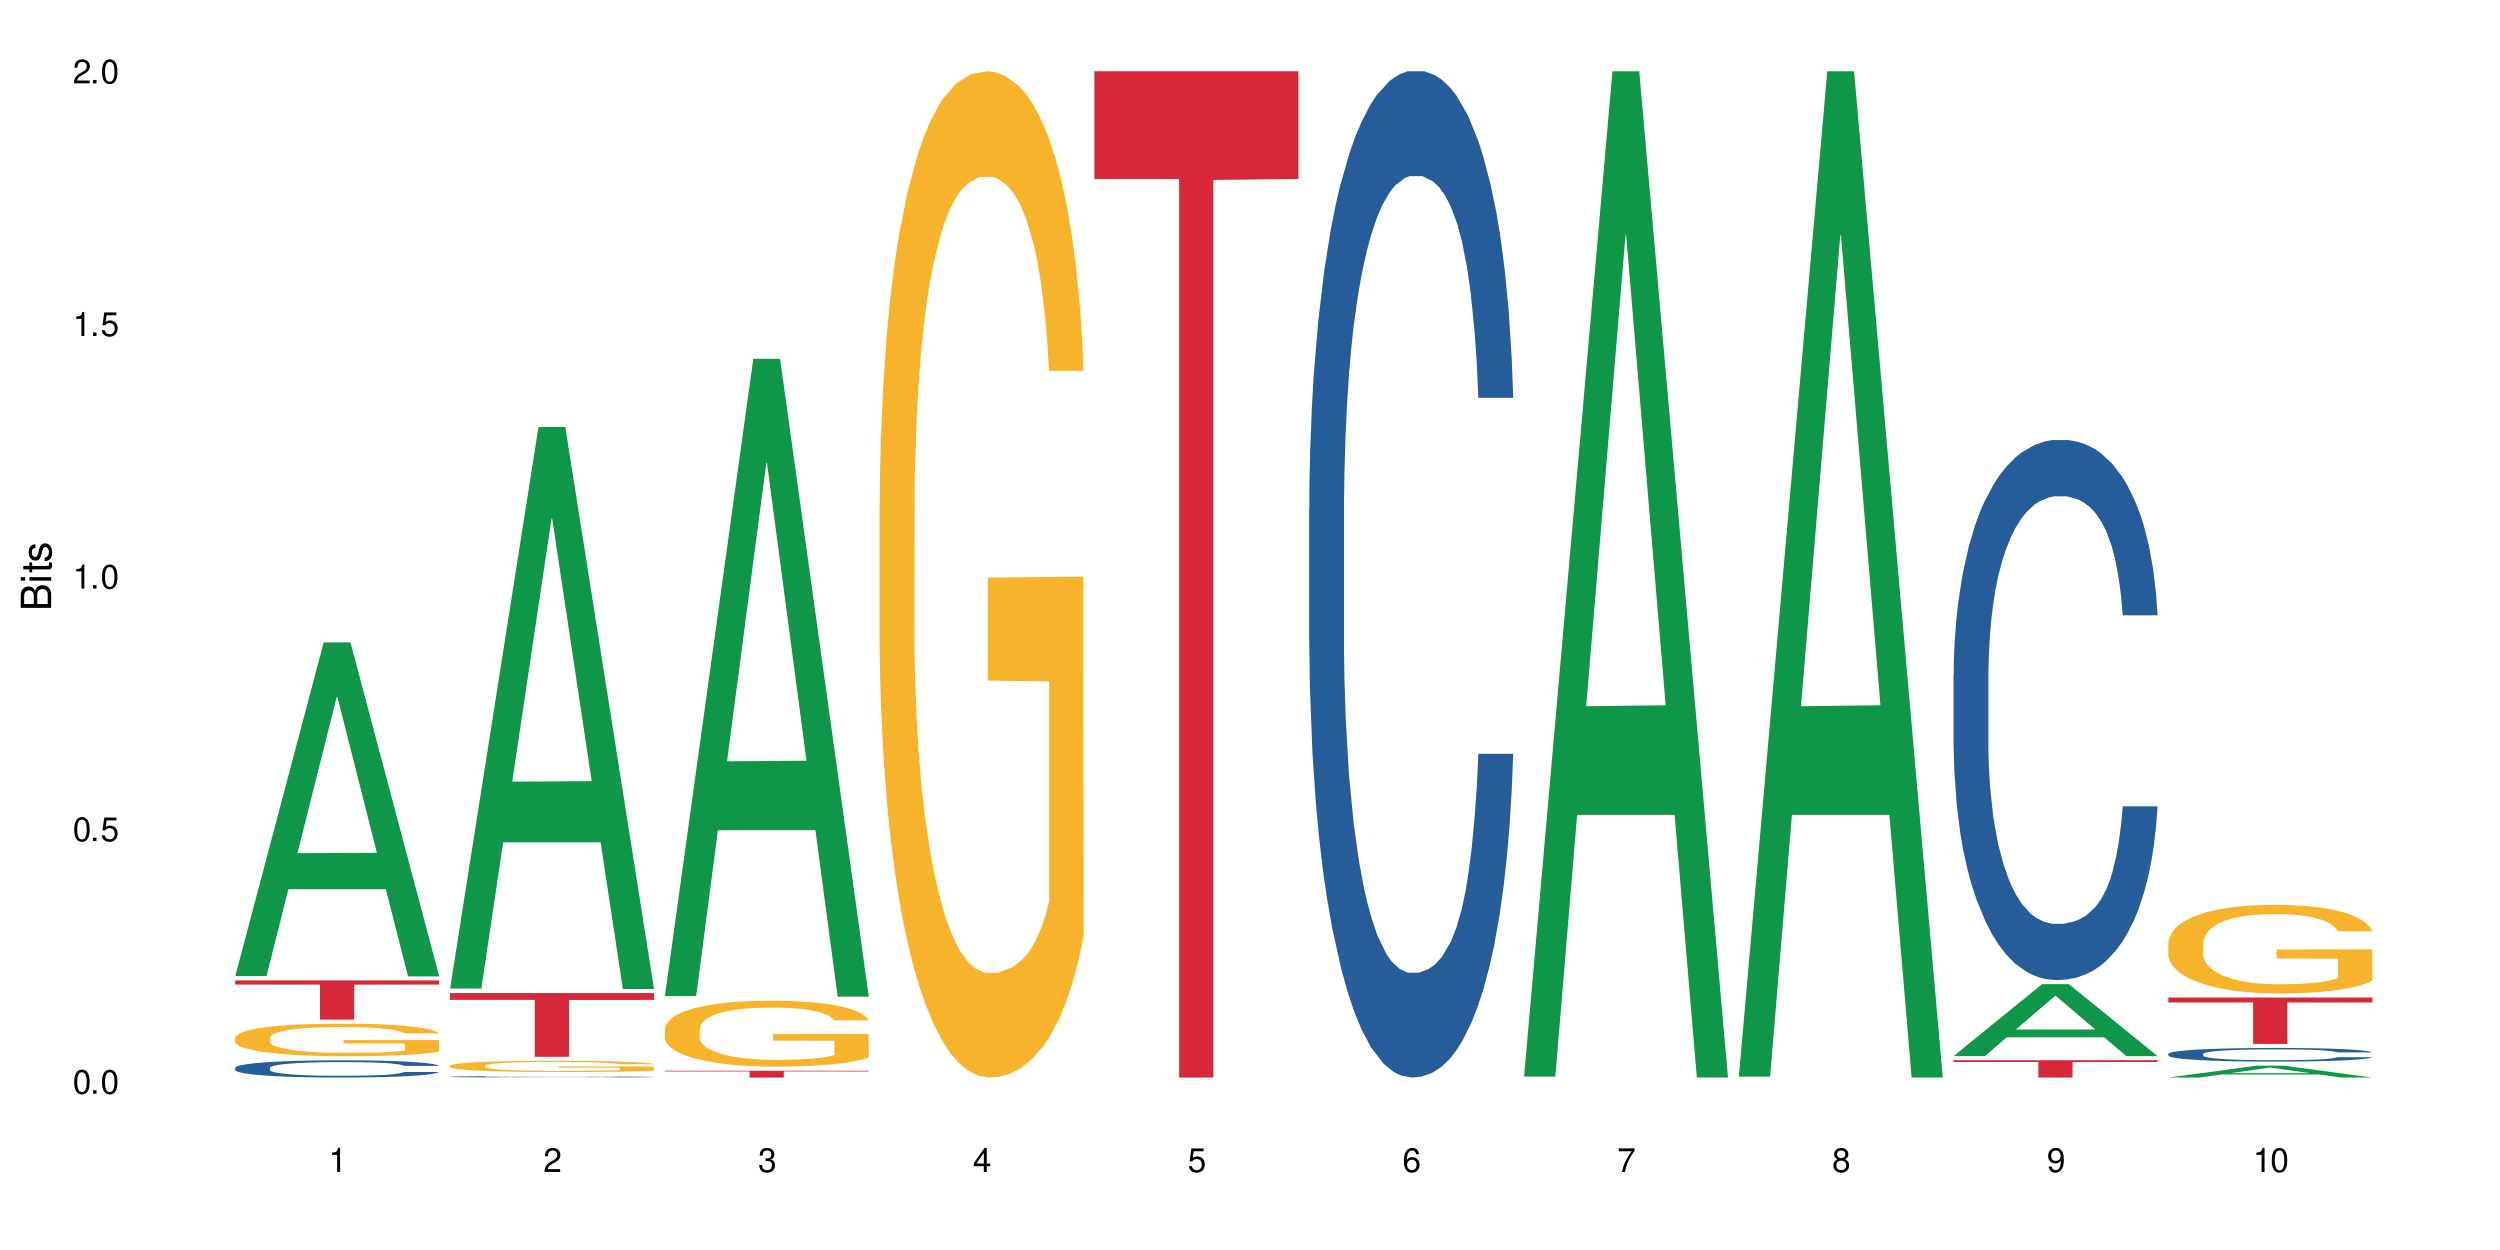 <?xml version="1.0" encoding="UTF-8"?>
<svg xmlns="http://www.w3.org/2000/svg" xmlns:xlink="http://www.w3.org/1999/xlink" width="720" height="360" viewBox="0 0 720 360">
<defs>
<g>
<g id="glyph-0-0">
</g>
<g id="glyph-0-1">
<path d="M 2.641 -6.938 C 2 -6.938 1.422 -6.656 1.078 -6.172 C 0.641 -5.562 0.406 -4.641 0.406 -3.359 C 0.406 -1.016 1.188 0.219 2.641 0.219 C 4.078 0.219 4.859 -1.016 4.859 -3.297 C 4.859 -4.641 4.656 -5.547 4.203 -6.172 C 3.844 -6.656 3.281 -6.938 2.641 -6.938 Z M 2.641 -6.188 C 3.547 -6.188 4 -5.25 4 -3.375 C 4 -1.406 3.562 -0.484 2.625 -0.484 C 1.734 -0.484 1.281 -1.438 1.281 -3.344 C 1.281 -5.25 1.734 -6.188 2.641 -6.188 Z M 2.641 -6.188 "/>
</g>
<g id="glyph-0-2">
<path d="M 1.828 -1 L 0.828 -1 L 0.828 0 L 1.828 0 Z M 1.828 -1 "/>
</g>
<g id="glyph-0-3">
<path d="M 4.562 -6.797 L 1.062 -6.797 L 0.547 -3.094 L 1.328 -3.094 C 1.719 -3.562 2.047 -3.734 2.578 -3.734 C 3.484 -3.734 4.062 -3.109 4.062 -2.094 C 4.062 -1.125 3.484 -0.531 2.578 -0.531 C 1.828 -0.531 1.375 -0.906 1.188 -1.672 L 0.328 -1.672 C 0.453 -1.109 0.547 -0.844 0.75 -0.594 C 1.125 -0.078 1.828 0.219 2.594 0.219 C 3.969 0.219 4.922 -0.781 4.922 -2.219 C 4.922 -3.562 4.031 -4.484 2.719 -4.484 C 2.25 -4.484 1.859 -4.359 1.469 -4.062 L 1.734 -5.969 L 4.562 -5.969 Z M 4.562 -6.797 "/>
</g>
<g id="glyph-0-4">
<path d="M 2.484 -4.938 L 2.484 0 L 3.328 0 L 3.328 -6.938 L 2.766 -6.938 C 2.469 -5.875 2.281 -5.734 0.984 -5.562 L 0.984 -4.938 Z M 2.484 -4.938 "/>
</g>
<g id="glyph-0-5">
<path d="M 4.859 -0.828 L 1.281 -0.828 C 1.359 -1.406 1.672 -1.781 2.5 -2.281 L 3.469 -2.828 C 4.406 -3.344 4.906 -4.062 4.906 -4.906 C 4.906 -5.484 4.672 -6.031 4.266 -6.406 C 3.859 -6.766 3.375 -6.938 2.719 -6.938 C 1.859 -6.938 1.219 -6.625 0.844 -6.031 C 0.609 -5.672 0.5 -5.234 0.484 -4.531 L 1.328 -4.531 C 1.359 -5.016 1.406 -5.281 1.531 -5.516 C 1.75 -5.938 2.188 -6.203 2.703 -6.203 C 3.469 -6.203 4.031 -5.641 4.031 -4.891 C 4.031 -4.344 3.719 -3.859 3.125 -3.516 L 2.234 -3 C 0.812 -2.172 0.406 -1.531 0.328 -0.016 L 4.859 -0.016 Z M 4.859 -0.828 "/>
</g>
<g id="glyph-0-6">
<path d="M 2.125 -3.188 L 2.578 -3.188 C 3.5 -3.188 3.984 -2.766 3.984 -1.922 C 3.984 -1.062 3.469 -0.531 2.594 -0.531 C 1.656 -0.531 1.203 -1 1.156 -2.016 L 0.312 -2.016 C 0.344 -1.453 0.438 -1.094 0.609 -0.781 C 0.953 -0.109 1.625 0.219 2.547 0.219 C 3.953 0.219 4.859 -0.625 4.859 -1.938 C 4.859 -2.828 4.516 -3.297 3.703 -3.594 C 4.344 -3.844 4.656 -4.328 4.656 -5.031 C 4.656 -6.219 3.875 -6.938 2.578 -6.938 C 1.203 -6.938 0.484 -6.172 0.453 -4.703 L 1.297 -4.703 C 1.312 -5.125 1.344 -5.359 1.453 -5.578 C 1.641 -5.969 2.062 -6.203 2.594 -6.203 C 3.344 -6.203 3.797 -5.75 3.797 -5 C 3.797 -4.516 3.609 -4.219 3.25 -4.047 C 3.016 -3.953 2.703 -3.922 2.125 -3.906 Z M 2.125 -3.188 "/>
</g>
<g id="glyph-0-7">
<path d="M 3.141 -1.672 L 3.141 0 L 3.984 0 L 3.984 -1.672 L 4.984 -1.672 L 4.984 -2.438 L 3.984 -2.438 L 3.984 -6.938 L 3.359 -6.938 L 0.266 -2.578 L 0.266 -1.672 Z M 3.141 -2.438 L 1 -2.438 L 3.141 -5.5 Z M 3.141 -2.438 "/>
</g>
<g id="glyph-0-8">
<path d="M 4.781 -5.125 C 4.609 -6.266 3.891 -6.938 2.844 -6.938 C 2.094 -6.938 1.422 -6.578 1.031 -5.953 C 0.594 -5.266 0.406 -4.422 0.406 -3.172 C 0.406 -2 0.578 -1.25 0.984 -0.641 C 1.359 -0.078 1.953 0.219 2.703 0.219 C 3.984 0.219 4.922 -0.75 4.922 -2.094 C 4.922 -3.375 4.062 -4.281 2.844 -4.281 C 2.172 -4.281 1.641 -4.031 1.281 -3.516 C 1.281 -5.234 1.828 -6.188 2.797 -6.188 C 3.391 -6.188 3.797 -5.797 3.938 -5.125 Z M 2.734 -3.531 C 3.547 -3.531 4.062 -2.953 4.062 -2.031 C 4.062 -1.156 3.484 -0.531 2.703 -0.531 C 1.922 -0.531 1.328 -1.188 1.328 -2.078 C 1.328 -2.938 1.906 -3.531 2.734 -3.531 Z M 2.734 -3.531 "/>
</g>
<g id="glyph-0-9">
<path d="M 4.984 -6.797 L 0.438 -6.797 L 0.438 -5.969 L 4.109 -5.969 C 2.5 -3.656 1.828 -2.234 1.328 0 L 2.219 0 C 2.594 -2.172 3.453 -4.047 4.984 -6.094 Z M 4.984 -6.797 "/>
</g>
<g id="glyph-0-10">
<path d="M 3.75 -3.656 C 4.469 -4.094 4.688 -4.438 4.688 -5.078 C 4.688 -6.172 3.844 -6.938 2.641 -6.938 C 1.438 -6.938 0.594 -6.172 0.594 -5.094 C 0.594 -4.438 0.812 -4.094 1.516 -3.656 C 0.734 -3.266 0.359 -2.703 0.359 -1.922 C 0.359 -0.656 1.281 0.219 2.641 0.219 C 3.984 0.219 4.922 -0.656 4.922 -1.922 C 4.922 -2.703 4.531 -3.266 3.75 -3.656 Z M 2.641 -6.188 C 3.359 -6.188 3.812 -5.75 3.812 -5.062 C 3.812 -4.406 3.344 -3.984 2.641 -3.984 C 1.922 -3.984 1.453 -4.406 1.453 -5.078 C 1.453 -5.75 1.922 -6.188 2.641 -6.188 Z M 2.641 -3.266 C 3.484 -3.266 4.062 -2.719 4.062 -1.906 C 4.062 -1.078 3.484 -0.531 2.625 -0.531 C 1.797 -0.531 1.219 -1.094 1.219 -1.906 C 1.219 -2.719 1.781 -3.266 2.641 -3.266 Z M 2.641 -3.266 "/>
</g>
<g id="glyph-0-11">
<path d="M 0.516 -1.578 C 0.672 -0.453 1.406 0.219 2.438 0.219 C 3.188 0.219 3.859 -0.141 4.266 -0.766 C 4.688 -1.453 4.891 -2.297 4.891 -3.547 C 4.891 -4.719 4.703 -5.453 4.312 -6.078 C 3.938 -6.641 3.344 -6.938 2.594 -6.938 C 1.297 -6.938 0.359 -5.969 0.359 -4.625 C 0.359 -3.344 1.234 -2.453 2.453 -2.453 C 3.094 -2.453 3.578 -2.672 4.016 -3.203 C 4 -1.484 3.469 -0.531 2.5 -0.531 C 1.906 -0.531 1.484 -0.906 1.359 -1.578 Z M 2.578 -6.203 C 3.375 -6.203 3.969 -5.531 3.969 -4.641 C 3.969 -3.797 3.391 -3.188 2.547 -3.188 C 1.734 -3.188 1.234 -3.766 1.234 -4.688 C 1.234 -5.562 1.797 -6.203 2.578 -6.203 Z M 2.578 -6.203 "/>
</g>
<g id="glyph-1-0">
</g>
<g id="glyph-1-1">
<path d="M 0 -0.953 L 0 -4.891 C 0 -5.719 -0.234 -6.344 -0.734 -6.797 C -1.188 -7.234 -1.812 -7.469 -2.5 -7.469 C -3.547 -7.469 -4.188 -7 -4.625 -5.875 C -4.984 -6.688 -5.625 -7.094 -6.531 -7.094 C -7.172 -7.094 -7.734 -6.859 -8.141 -6.391 C -8.562 -5.922 -8.75 -5.344 -8.75 -4.5 L -8.75 -0.953 Z M -4.984 -2.062 L -7.766 -2.062 L -7.766 -4.219 C -7.766 -4.844 -7.688 -5.203 -7.453 -5.5 C -7.219 -5.812 -6.859 -5.969 -6.375 -5.969 C -5.891 -5.969 -5.531 -5.812 -5.297 -5.5 C -5.062 -5.203 -4.984 -4.844 -4.984 -4.219 Z M -0.984 -2.062 L -4 -2.062 L -4 -4.781 C -4 -5.766 -3.438 -6.359 -2.484 -6.359 C -1.547 -6.359 -0.984 -5.766 -0.984 -4.781 Z M -0.984 -2.062 "/>
</g>
<g id="glyph-1-2">
<path d="M -6.281 -1.797 L -6.281 -0.797 L 0 -0.797 L 0 -1.797 Z M -8.75 -1.797 L -8.75 -0.797 L -7.484 -0.797 L -7.484 -1.797 Z M -8.75 -1.797 "/>
</g>
<g id="glyph-1-3">
<path d="M -6.281 -3.047 L -6.281 -2.016 L -8.016 -2.016 L -8.016 -1.016 L -6.281 -1.016 L -6.281 -0.172 L -5.469 -0.172 L -5.469 -1.016 L -0.719 -1.016 C -0.078 -1.016 0.281 -1.453 0.281 -2.234 C 0.281 -2.5 0.25 -2.719 0.188 -3.047 L -0.641 -3.047 C -0.609 -2.906 -0.594 -2.766 -0.594 -2.562 C -0.594 -2.141 -0.719 -2.016 -1.156 -2.016 L -5.469 -2.016 L -5.469 -3.047 Z M -6.281 -3.047 "/>
</g>
<g id="glyph-1-4">
<path d="M -4.531 -5.25 C -5.766 -5.25 -6.469 -4.422 -6.469 -2.969 C -6.469 -1.516 -5.719 -0.562 -4.547 -0.562 C -3.562 -0.562 -3.094 -1.062 -2.734 -2.562 L -2.516 -3.484 C -2.344 -4.188 -2.094 -4.469 -1.641 -4.469 C -1.047 -4.469 -0.641 -3.875 -0.641 -3 C -0.641 -2.453 -0.797 -2 -1.062 -1.75 C -1.25 -1.594 -1.422 -1.531 -1.875 -1.469 L -1.875 -0.406 C -0.422 -0.453 0.281 -1.266 0.281 -2.922 C 0.281 -4.5 -0.5 -5.516 -1.719 -5.516 C -2.656 -5.516 -3.172 -4.984 -3.469 -3.734 L -3.703 -2.766 C -3.891 -1.953 -4.156 -1.609 -4.594 -1.609 C -5.188 -1.609 -5.547 -2.125 -5.547 -2.938 C -5.547 -3.75 -5.203 -4.172 -4.531 -4.203 Z M -4.531 -5.25 "/>
</g>
</g>
</defs>
<rect x="-72" y="-36" width="864" height="432" fill="rgb(100%, 100%, 100%)" fill-opacity="1"/>
<path fill-rule="nonzero" fill="rgb(6.275%, 58.824%, 28.235%)" fill-opacity="1" d="M 67.73 281.105 L 67.793 281.012 L 93.223 185.02 L 100.945 185.02 L 126.5 281.195 L 117.52 281.195 L 111.117 256.09 L 83.051 256.09 L 76.773 281.105 L 67.73 281.105 L 85.75 245.703 L 108.543 245.613 L 97.176 200.73 L 97.051 200.641 L 96.926 200.91 L 85.688 245.613 L 85.75 245.703 Z M 67.73 281.105 "/>
<path fill-rule="nonzero" fill="rgb(14.51%, 36.078%, 60%)" fill-opacity="1" d="M 67.73 307.531 L 67.801 307.527 L 67.801 307.418 L 68.02 307.246 L 68.52 307.027 L 69.02 306.879 L 70.312 306.609 L 72.102 306.352 L 73.965 306.152 L 75.328 306.035 L 76.547 305.945 L 79.34 305.777 L 81.133 305.691 L 83.066 305.613 L 85.434 305.535 L 87.152 305.492 L 91.023 305.418 L 93.891 305.387 L 96.113 305.371 L 100.914 305.371 L 103.781 305.391 L 105.859 305.414 L 108.152 305.449 L 110.086 305.492 L 113.457 305.59 L 116.465 305.719 L 117.828 305.789 L 119.977 305.93 L 121.625 306.066 L 122.773 306.184 L 124.062 306.352 L 125.207 306.555 L 126.07 306.789 L 126.5 306.98 L 116.465 306.98 L 115.965 306.801 L 115.391 306.66 L 114.316 306.473 L 113.238 306.344 L 111.734 306.211 L 110.375 306.125 L 108.512 306.039 L 106.863 305.984 L 105.141 305.945 L 103.492 305.918 L 100.34 305.891 L 96.684 305.891 L 95.324 305.898 L 92.527 305.934 L 91.023 305.969 L 88.871 306.031 L 87.367 306.09 L 85.578 306.18 L 84.359 306.258 L 82.852 306.375 L 81.777 306.48 L 80.559 306.629 L 79.844 306.742 L 79.199 306.867 L 78.625 307.02 L 78.195 307.176 L 77.906 307.344 L 77.766 307.508 L 77.766 308.211 L 77.906 308.375 L 78.266 308.562 L 79.199 308.84 L 80.559 309.082 L 82.137 309.273 L 83.641 309.406 L 84.5 309.473 L 85.648 309.543 L 87.441 309.633 L 90.02 309.727 L 91.523 309.762 L 93.816 309.797 L 96.184 309.816 L 99.336 309.816 L 102.133 309.797 L 103.996 309.773 L 105.93 309.738 L 108.582 309.66 L 110.23 309.59 L 111.664 309.504 L 112.738 309.418 L 113.457 309.344 L 114.531 309.203 L 115.391 309.051 L 116.035 308.891 L 116.465 308.738 L 126.5 308.738 L 126.07 308.918 L 125.422 309.094 L 124.777 309.227 L 123.777 309.387 L 122.629 309.527 L 120.98 309.684 L 119.617 309.789 L 117.828 309.902 L 116.18 309.988 L 114.387 310.066 L 111.734 310.156 L 110.016 310.199 L 108.152 310.242 L 105.93 310.277 L 103.137 310.309 L 100.125 310.328 L 97.328 310.332 L 94.32 310.324 L 92.098 310.305 L 89.16 310.266 L 85.504 310.184 L 82.852 310.098 L 80.773 310.012 L 78.984 309.918 L 76.977 309.797 L 74.395 309.598 L 72.82 309.445 L 71.746 309.316 L 70.527 309.141 L 69.664 308.98 L 68.664 308.727 L 67.945 308.406 L 67.73 308.156 Z M 67.73 307.531 "/>
<path fill-rule="nonzero" fill="rgb(96.863%, 70.196%, 16.863%)" fill-opacity="1" d="M 67.73 298.84 L 67.801 298.832 L 67.801 298.66 L 68.09 298.273 L 68.805 297.742 L 69.738 297.305 L 70.742 296.961 L 71.387 296.781 L 72.461 296.523 L 73.395 296.332 L 75.758 295.949 L 78.77 295.586 L 80.418 295.434 L 82.281 295.289 L 84.93 295.125 L 86.148 295.062 L 89.875 294.926 L 94.105 294.84 L 98.762 294.816 L 100.914 294.824 L 103.852 294.859 L 107.863 294.953 L 110.16 295.039 L 111.949 295.125 L 113.812 295.234 L 116.105 295.406 L 118.258 295.613 L 119.977 295.82 L 121.695 296.078 L 123.129 296.352 L 124.348 296.652 L 125.422 297.012 L 126.07 297.312 L 126.5 297.613 L 116.535 297.613 L 115.965 297.312 L 115.32 297.082 L 114.242 296.797 L 113.168 296.59 L 112.094 296.43 L 110.086 296.207 L 108.367 296.066 L 106.215 295.949 L 104.137 295.871 L 101.773 295.82 L 100.34 295.801 L 96.543 295.801 L 93.102 295.863 L 91.094 295.93 L 89.66 296 L 87.656 296.129 L 86.438 296.23 L 85.719 296.301 L 83.57 296.566 L 82.137 296.805 L 81.348 296.969 L 80.344 297.227 L 79.629 297.457 L 78.84 297.801 L 78.41 298.059 L 77.836 298.641 L 77.766 300.188 L 77.98 300.512 L 78.41 300.863 L 78.984 301.172 L 79.844 301.5 L 80.703 301.746 L 82.207 302.082 L 83.496 302.305 L 84.5 302.449 L 86.438 302.684 L 87.227 302.758 L 89.09 302.914 L 91.023 303.035 L 93.387 303.137 L 95.18 303.188 L 98.047 303.23 L 101.703 303.23 L 106 303.18 L 108.727 303.109 L 110.59 303.043 L 111.809 302.98 L 113.312 302.887 L 114.387 302.801 L 115.391 302.707 L 116.609 302.562 L 116.609 300.512 L 98.906 300.504 L 98.906 299.543 L 126.426 299.535 L 126.5 302.887 L 124.992 303.121 L 123.129 303.344 L 121.34 303.516 L 119.477 303.66 L 116.824 303.824 L 114.672 303.926 L 111.375 304.047 L 108.367 304.125 L 105.215 304.176 L 102.418 304.199 L 99.121 304.211 L 96.184 304.191 L 93.031 304.141 L 90.52 304.07 L 88.227 303.984 L 85.934 303.875 L 83.066 303.695 L 81.203 303.547 L 79.27 303.367 L 77.336 303.152 L 75.613 302.922 L 74.469 302.742 L 73.32 302.535 L 72.102 302.277 L 70.957 301.988 L 70.098 301.723 L 69.309 301.422 L 68.734 301.137 L 68.16 300.75 L 67.875 300.441 L 67.73 300.176 Z M 67.73 298.84 "/>
<path fill-rule="nonzero" fill="rgb(83.922%, 15.686%, 22.353%)" fill-opacity="1" d="M 67.73 282.359 L 126.5 282.359 L 126.5 283.566 L 102.008 283.578 L 102.008 293.652 L 92.152 293.652 L 92.152 283.586 L 92.008 283.566 L 67.73 283.566 Z M 67.73 282.359 "/>
<path fill-rule="nonzero" fill="rgb(6.275%, 58.824%, 28.235%)" fill-opacity="1" d="M 129.594 284.688 L 129.656 284.535 L 155.082 122.984 L 162.805 122.984 L 188.359 284.84 L 179.383 284.84 L 172.977 242.59 L 144.91 242.59 L 138.633 284.688 L 129.594 284.688 L 147.613 225.113 L 170.402 224.961 L 159.039 149.426 L 158.914 149.273 L 158.789 149.73 L 147.547 224.961 L 147.613 225.113 Z M 129.594 284.688 "/>
<path fill-rule="nonzero" fill="rgb(14.51%, 36.078%, 60%)" fill-opacity="1" d="M 129.594 310.102 L 129.664 310.102 L 129.664 310.09 L 129.879 310.078 L 130.379 310.059 L 130.883 310.047 L 132.172 310.023 L 133.965 310.004 L 135.828 309.988 L 137.188 309.977 L 138.406 309.969 L 141.203 309.957 L 142.992 309.949 L 144.93 309.941 L 147.293 309.938 L 149.016 309.934 L 152.883 309.926 L 155.75 309.926 L 157.973 309.922 L 162.773 309.922 L 165.641 309.926 L 167.719 309.926 L 170.012 309.93 L 171.949 309.934 L 175.316 309.941 L 178.324 309.953 L 179.688 309.957 L 181.836 309.969 L 183.484 309.98 L 184.633 309.988 L 185.922 310.004 L 187.07 310.02 L 187.93 310.039 L 188.359 310.055 L 178.324 310.055 L 177.824 310.039 L 177.25 310.027 L 175.102 310.004 L 173.598 309.992 L 172.234 309.984 L 170.371 309.977 L 168.723 309.973 L 167.004 309.969 L 165.355 309.969 L 162.199 309.965 L 157.184 309.965 L 154.391 309.969 L 152.883 309.973 L 150.734 309.977 L 149.23 309.98 L 147.438 309.988 L 146.219 309.996 L 144.715 310.004 L 143.641 310.016 L 142.422 310.027 L 141.703 310.035 L 141.059 310.047 L 140.484 310.059 L 140.055 310.07 L 139.77 310.086 L 139.625 310.098 L 139.625 310.156 L 139.77 310.172 L 140.129 310.188 L 141.059 310.211 L 142.422 310.23 L 143.996 310.246 L 145.504 310.258 L 146.363 310.262 L 147.508 310.266 L 149.301 310.273 L 151.879 310.281 L 153.387 310.285 L 155.68 310.289 L 163.992 310.289 L 165.855 310.285 L 167.789 310.285 L 170.441 310.277 L 172.09 310.27 L 173.523 310.266 L 174.598 310.258 L 175.316 310.25 L 176.391 310.238 L 177.25 310.227 L 177.895 310.215 L 178.324 310.199 L 188.359 310.199 L 187.93 310.215 L 187.285 310.23 L 186.641 310.242 L 185.637 310.254 L 184.488 310.266 L 182.84 310.277 L 181.48 310.289 L 179.688 310.297 L 178.039 310.305 L 176.246 310.309 L 173.598 310.316 L 171.875 310.32 L 170.012 310.324 L 167.789 310.328 L 164.996 310.332 L 153.957 310.332 L 151.02 310.328 L 147.367 310.32 L 144.715 310.312 L 142.637 310.305 L 140.844 310.297 L 138.836 310.289 L 136.258 310.273 L 134.68 310.258 L 133.605 310.25 L 132.387 310.234 L 131.527 310.223 L 130.523 310.199 L 129.809 310.172 L 129.594 310.152 Z M 129.594 310.102 "/>
<path fill-rule="nonzero" fill="rgb(96.863%, 70.196%, 16.863%)" fill-opacity="1" d="M 129.594 306.906 L 129.664 306.902 L 129.664 306.844 L 129.949 306.711 L 130.668 306.527 L 131.598 306.375 L 132.602 306.258 L 133.246 306.195 L 134.32 306.105 L 135.254 306.039 L 137.617 305.906 L 140.629 305.785 L 142.277 305.73 L 144.141 305.68 L 146.793 305.625 L 148.012 305.602 L 151.738 305.555 L 155.965 305.527 L 160.625 305.516 L 162.773 305.52 L 165.711 305.531 L 169.727 305.562 L 172.02 305.594 L 173.812 305.625 L 175.676 305.66 L 177.969 305.723 L 180.117 305.793 L 181.836 305.863 L 183.559 305.953 L 184.992 306.047 L 186.211 306.148 L 187.285 306.273 L 187.93 306.379 L 188.359 306.48 L 178.398 306.48 L 177.824 306.379 L 177.18 306.297 L 176.105 306.199 L 175.031 306.129 L 173.953 306.074 L 171.949 305.996 L 170.227 305.949 L 168.078 305.906 L 166 305.883 L 163.633 305.863 L 162.199 305.855 L 158.402 305.855 L 154.961 305.879 L 152.957 305.902 L 151.523 305.926 L 149.516 305.969 L 148.297 306.004 L 147.582 306.027 L 145.43 306.121 L 143.996 306.203 L 143.207 306.262 L 142.207 306.348 L 141.488 306.43 L 140.699 306.547 L 140.27 306.637 L 139.695 306.836 L 139.625 307.371 L 139.84 307.484 L 140.27 307.605 L 140.844 307.711 L 141.703 307.824 L 142.562 307.91 L 144.07 308.023 L 145.359 308.102 L 146.363 308.152 L 148.297 308.23 L 149.086 308.258 L 150.949 308.312 L 152.883 308.352 L 155.25 308.391 L 157.039 308.406 L 159.906 308.422 L 163.562 308.422 L 167.863 308.402 L 170.586 308.379 L 172.449 308.355 L 173.668 308.336 L 175.172 308.305 L 176.246 308.273 L 177.25 308.242 L 178.469 308.191 L 178.469 307.484 L 160.766 307.48 L 160.766 307.148 L 188.289 307.145 L 188.359 308.305 L 186.855 308.383 L 184.992 308.461 L 183.199 308.52 L 181.336 308.57 L 178.684 308.625 L 176.535 308.66 L 173.238 308.703 L 170.227 308.73 L 167.074 308.746 L 164.277 308.758 L 160.984 308.758 L 158.043 308.754 L 154.891 308.734 L 152.383 308.711 L 150.09 308.684 L 147.797 308.645 L 144.93 308.582 L 143.066 308.531 L 141.129 308.469 L 139.195 308.395 L 137.477 308.316 L 136.328 308.254 L 135.184 308.18 L 133.965 308.094 L 132.816 307.992 L 131.957 307.898 L 131.168 307.797 L 130.594 307.699 L 130.023 307.566 L 129.734 307.461 L 129.594 307.367 Z M 129.594 306.906 "/>
<path fill-rule="nonzero" fill="rgb(83.922%, 15.686%, 22.353%)" fill-opacity="1" d="M 129.594 286.004 L 188.359 286.004 L 188.359 287.969 L 163.867 287.984 L 163.867 304.352 L 154.012 304.352 L 154.012 288.004 L 153.871 287.969 L 129.594 287.969 Z M 129.594 286.004 "/>
<path fill-rule="nonzero" fill="rgb(6.275%, 58.824%, 28.235%)" fill-opacity="1" d="M 191.453 286.875 L 191.516 286.703 L 216.945 103.328 L 224.668 103.328 L 250.219 287.047 L 241.242 287.047 L 234.84 239.09 L 206.773 239.09 L 200.492 286.875 L 191.453 286.875 L 209.473 219.254 L 232.266 219.082 L 220.898 133.344 L 220.773 133.172 L 220.648 133.691 L 209.41 219.082 L 209.473 219.254 Z M 191.453 286.875 "/>
<path fill-rule="nonzero" fill="rgb(96.863%, 70.196%, 16.863%)" fill-opacity="1" d="M 191.453 296.348 L 191.523 296.328 L 191.523 295.984 L 191.812 295.203 L 192.527 294.125 L 193.461 293.242 L 194.461 292.547 L 195.109 292.184 L 196.184 291.664 L 197.113 291.281 L 199.48 290.5 L 202.488 289.773 L 204.137 289.461 L 206 289.168 L 208.652 288.836 L 209.871 288.715 L 213.598 288.438 L 217.828 288.266 L 222.484 288.211 L 224.637 288.23 L 227.574 288.297 L 231.586 288.488 L 233.879 288.664 L 235.672 288.836 L 237.535 289.062 L 239.828 289.41 L 241.98 289.824 L 243.699 290.242 L 245.418 290.762 L 246.852 291.316 L 248.07 291.926 L 249.145 292.652 L 249.789 293.258 L 250.219 293.867 L 240.258 293.867 L 239.684 293.258 L 239.039 292.793 L 237.965 292.219 L 236.891 291.801 L 235.816 291.473 L 233.809 291.023 L 232.09 290.746 L 229.938 290.5 L 227.859 290.344 L 225.496 290.242 L 224.062 290.207 L 220.262 290.207 L 216.824 290.328 L 214.816 290.469 L 213.383 290.605 L 211.375 290.867 L 210.156 291.074 L 209.441 291.211 L 207.293 291.75 L 205.859 292.234 L 205.07 292.566 L 204.066 293.086 L 203.348 293.555 L 202.562 294.25 L 202.133 294.77 L 201.559 295.949 L 201.484 299.07 L 201.703 299.73 L 202.133 300.441 L 202.703 301.066 L 203.566 301.723 L 204.426 302.227 L 205.93 302.902 L 207.219 303.355 L 208.223 303.648 L 210.156 304.117 L 210.945 304.273 L 212.809 304.586 L 214.746 304.828 L 217.109 305.035 L 218.902 305.141 L 221.77 305.227 L 225.422 305.227 L 229.723 305.125 L 232.445 304.984 L 234.309 304.848 L 235.527 304.723 L 237.035 304.535 L 238.109 304.359 L 239.113 304.168 L 240.332 303.875 L 240.332 299.73 L 222.629 299.711 L 222.629 297.77 L 250.148 297.75 L 250.219 304.535 L 248.715 305 L 246.852 305.453 L 245.059 305.801 L 243.195 306.094 L 240.547 306.426 L 238.395 306.633 L 235.098 306.875 L 232.09 307.031 L 228.934 307.137 L 226.141 307.188 L 222.844 307.203 L 219.906 307.172 L 216.75 307.066 L 214.242 306.926 L 211.949 306.754 L 209.656 306.527 L 206.789 306.164 L 204.926 305.871 L 202.992 305.504 L 201.055 305.07 L 199.336 304.602 L 198.191 304.238 L 197.043 303.824 L 195.824 303.301 L 194.68 302.711 L 193.816 302.176 L 193.031 301.566 L 192.457 300.996 L 191.883 300.215 L 191.598 299.59 L 191.453 299.051 Z M 191.453 296.348 "/>
<path fill-rule="nonzero" fill="rgb(83.922%, 15.686%, 22.353%)" fill-opacity="1" d="M 191.453 308.367 L 250.219 308.367 L 250.219 308.578 L 225.727 308.582 L 225.727 310.332 L 215.875 310.332 L 215.875 308.582 L 215.73 308.578 L 191.453 308.578 Z M 191.453 308.367 "/>
<path fill-rule="nonzero" fill="rgb(96.863%, 70.196%, 16.863%)" fill-opacity="1" d="M 253.312 144.652 L 253.387 144.387 L 253.387 139.094 L 253.672 127.184 L 254.387 110.777 L 255.32 97.277 L 256.324 86.691 L 256.969 81.133 L 258.043 73.195 L 258.977 67.371 L 261.34 55.461 L 264.352 44.348 L 266 39.582 L 267.863 35.082 L 270.516 30.055 L 271.73 28.203 L 275.461 23.965 L 279.688 21.32 L 284.348 20.527 L 286.496 20.789 L 289.434 21.848 L 293.449 24.762 L 295.742 27.406 L 297.531 30.055 L 299.395 33.496 L 301.691 38.789 L 303.84 45.141 L 305.559 51.492 L 307.281 59.43 L 308.715 67.902 L 309.93 77.164 L 311.008 88.281 L 311.652 97.543 L 312.082 106.805 L 302.121 106.805 L 301.547 97.543 L 300.902 90.398 L 299.824 81.664 L 298.75 75.312 L 297.676 70.281 L 295.668 63.402 L 293.949 59.168 L 291.801 55.461 L 289.723 53.078 L 287.355 51.492 L 285.922 50.961 L 282.125 50.961 L 278.684 52.816 L 276.676 54.934 L 275.242 57.051 L 273.238 61.02 L 272.02 64.195 L 271.301 66.312 L 269.152 74.516 L 267.719 81.93 L 266.93 86.957 L 265.926 94.898 L 265.211 102.043 L 264.422 112.629 L 263.992 120.57 L 263.418 138.566 L 263.348 186.207 L 263.562 196.262 L 263.992 207.113 L 264.566 216.641 L 265.426 226.699 L 266.285 234.375 L 267.789 244.695 L 269.082 251.578 L 270.082 256.078 L 272.02 263.223 L 272.809 265.605 L 274.672 270.367 L 276.605 274.074 L 278.973 277.25 L 280.762 278.836 L 283.629 280.16 L 287.285 280.16 L 291.586 278.574 L 294.309 276.457 L 296.172 274.34 L 297.391 272.484 L 298.895 269.574 L 299.969 266.926 L 300.973 264.016 L 302.191 259.516 L 302.191 196.262 L 284.488 195.996 L 284.488 166.355 L 312.008 166.09 L 312.082 269.574 L 310.578 276.719 L 308.715 283.602 L 306.922 288.895 L 305.059 293.395 L 302.406 298.422 L 300.258 301.598 L 296.961 305.305 L 293.949 307.688 L 290.797 309.273 L 288 310.066 L 284.703 310.332 L 281.766 309.805 L 278.613 308.215 L 276.105 306.098 L 273.812 303.453 L 271.516 300.012 L 268.652 294.453 L 266.789 289.953 L 264.852 284.395 L 262.918 277.777 L 261.195 270.633 L 260.051 265.074 L 258.902 258.723 L 257.684 250.781 L 256.539 241.785 L 255.68 233.578 L 254.891 224.316 L 254.316 215.582 L 253.742 203.672 L 253.457 194.145 L 253.312 185.941 Z M 253.312 144.652 "/>
<path fill-rule="nonzero" fill="rgb(83.922%, 15.686%, 22.353%)" fill-opacity="1" d="M 315.176 20.527 L 373.941 20.527 L 373.941 51.547 L 349.449 51.82 L 349.449 310.332 L 339.594 310.332 L 339.594 52.094 L 339.453 51.547 L 315.176 51.547 Z M 315.176 20.527 "/>
<path fill-rule="nonzero" fill="rgb(14.51%, 36.078%, 60%)" fill-opacity="1" d="M 377.035 146.621 L 377.105 146.355 L 377.105 140 L 377.32 129.934 L 377.824 117.215 L 378.324 108.477 L 379.617 92.844 L 381.406 77.746 L 383.27 66.09 L 384.633 59.203 L 385.852 53.902 L 388.645 44.102 L 390.438 39.07 L 392.371 34.566 L 394.738 30.062 L 396.457 27.414 L 400.328 23.176 L 403.195 21.32 L 405.414 20.527 L 410.219 20.527 L 413.086 21.586 L 415.164 22.91 L 417.457 25.031 L 419.391 27.414 L 422.758 33.242 L 425.77 40.66 L 427.133 44.898 L 429.281 53.109 L 430.93 61.055 L 432.078 67.945 L 433.367 77.746 L 434.512 89.668 L 435.375 103.176 L 435.805 114.566 L 425.77 114.566 L 425.27 103.973 L 424.695 95.758 L 423.621 84.898 L 422.543 77.215 L 421.039 69.535 L 419.68 64.5 L 417.816 59.469 L 416.168 56.289 L 414.445 53.902 L 412.797 52.316 L 409.645 50.727 L 405.988 50.727 L 404.629 51.254 L 401.832 53.375 L 400.328 55.23 L 398.176 58.938 L 396.672 62.383 L 394.879 67.68 L 393.664 72.184 L 392.156 79.07 L 391.082 85.164 L 389.863 93.906 L 389.148 100.527 L 388.504 107.945 L 387.93 116.688 L 387.5 125.957 L 387.211 135.762 L 387.07 145.297 L 387.07 186.355 L 387.211 195.895 L 387.57 207.02 L 388.504 223.18 L 389.863 237.219 L 391.441 248.344 L 392.945 256.293 L 393.805 260 L 394.953 264.238 L 396.742 269.535 L 399.324 274.836 L 400.828 276.953 L 403.121 279.074 L 405.488 280.133 L 408.641 280.133 L 411.438 279.074 L 413.301 277.75 L 415.234 275.629 L 417.887 271.125 L 419.535 266.887 L 420.969 261.855 L 422.043 256.82 L 422.758 252.582 L 423.836 244.371 L 424.695 235.363 L 425.34 226.094 L 425.77 217.086 L 435.805 217.086 L 435.375 227.684 L 434.727 238.012 L 434.082 245.695 L 433.078 254.969 L 431.934 263.18 L 430.285 272.449 L 428.922 278.543 L 427.133 285.168 L 425.484 290.199 L 423.691 294.703 L 421.039 300 L 419.32 302.648 L 417.457 305.035 L 415.234 307.152 L 412.438 309.008 L 409.43 310.066 L 406.633 310.332 L 403.625 309.801 L 401.402 308.742 L 398.465 306.359 L 394.809 301.59 L 392.156 296.559 L 390.078 291.523 L 388.289 286.227 L 386.281 279.074 L 383.699 267.418 L 382.125 258.41 L 381.047 250.992 L 379.832 240.664 L 378.969 231.391 L 377.969 216.555 L 377.25 197.746 L 377.035 183.18 Z M 377.035 146.621 "/>
<path fill-rule="nonzero" fill="rgb(6.275%, 58.824%, 28.235%)" fill-opacity="1" d="M 438.895 310.059 L 438.957 309.789 L 464.387 20.527 L 472.109 20.527 L 497.664 310.332 L 488.688 310.332 L 482.281 234.684 L 454.215 234.684 L 447.938 310.059 L 438.895 310.059 L 456.914 203.391 L 479.707 203.117 L 468.344 67.875 L 468.219 67.602 L 468.09 68.418 L 456.852 203.117 L 456.914 203.391 Z M 438.895 310.059 "/>
<path fill-rule="nonzero" fill="rgb(6.275%, 58.824%, 28.235%)" fill-opacity="1" d="M 500.758 310.059 L 500.82 309.789 L 526.25 20.527 L 533.973 20.527 L 559.523 310.332 L 550.547 310.332 L 544.141 234.684 L 516.078 234.684 L 509.797 310.059 L 500.758 310.059 L 518.777 203.391 L 541.566 203.117 L 530.203 67.875 L 530.078 67.602 L 529.953 68.418 L 518.715 203.117 L 518.777 203.391 Z M 500.758 310.059 "/>
<path fill-rule="nonzero" fill="rgb(6.275%, 58.824%, 28.235%)" fill-opacity="1" d="M 562.617 304.145 L 562.68 304.125 L 588.109 283.426 L 595.832 283.426 L 621.387 304.164 L 612.406 304.164 L 606.004 298.75 L 577.938 298.75 L 571.66 304.145 L 562.617 304.145 L 580.637 296.512 L 603.43 296.492 L 592.066 286.816 L 591.938 286.797 L 591.812 286.855 L 580.574 296.492 L 580.637 296.512 Z M 562.617 304.145 "/>
<path fill-rule="nonzero" fill="rgb(14.51%, 36.078%, 60%)" fill-opacity="1" d="M 562.617 194.406 L 562.691 194.266 L 562.691 190.852 L 562.906 185.449 L 563.406 178.625 L 563.906 173.934 L 565.199 165.547 L 566.988 157.445 L 568.852 151.188 L 570.215 147.492 L 571.434 144.648 L 574.227 139.391 L 576.02 136.688 L 577.953 134.273 L 580.32 131.855 L 582.039 130.434 L 585.91 128.16 L 588.777 127.164 L 591 126.738 L 595.801 126.738 L 598.668 127.305 L 600.746 128.016 L 603.039 129.152 L 604.973 130.434 L 608.344 133.562 L 611.352 137.543 L 612.715 139.816 L 614.863 144.223 L 616.512 148.488 L 617.66 152.184 L 618.949 157.445 L 620.098 163.84 L 620.957 171.094 L 621.387 177.207 L 611.352 177.207 L 610.852 171.52 L 610.277 167.113 L 609.203 161.281 L 608.129 157.16 L 606.621 153.039 L 605.262 150.336 L 603.398 147.637 L 601.75 145.93 L 600.027 144.648 L 598.379 143.797 L 595.227 142.945 L 591.57 142.945 L 590.211 143.227 L 587.414 144.367 L 585.91 145.359 L 583.762 147.352 L 582.254 149.199 L 580.465 152.043 L 579.246 154.461 L 577.738 158.156 L 576.664 161.426 L 575.445 166.117 L 574.73 169.672 L 574.086 173.652 L 573.512 178.344 L 573.082 183.316 L 572.793 188.578 L 572.652 193.695 L 572.652 215.73 L 572.793 220.848 L 573.152 226.82 L 574.086 235.492 L 575.445 243.027 L 577.023 248.996 L 578.527 253.262 L 579.387 255.254 L 580.535 257.527 L 582.328 260.371 L 584.906 263.215 L 586.41 264.352 L 588.707 265.488 L 591.07 266.059 L 594.223 266.059 L 597.02 265.488 L 598.883 264.777 L 600.816 263.641 L 603.469 261.223 L 605.117 258.949 L 606.551 256.246 L 607.625 253.547 L 608.344 251.273 L 609.418 246.863 L 610.277 242.031 L 610.922 237.055 L 611.352 232.223 L 621.387 232.223 L 620.957 237.91 L 620.312 243.453 L 619.664 247.574 L 618.664 252.551 L 617.516 256.957 L 615.867 261.934 L 614.504 265.203 L 612.715 268.758 L 611.066 271.461 L 609.273 273.875 L 606.621 276.719 L 604.902 278.141 L 603.039 279.422 L 600.816 280.559 L 598.023 281.555 L 595.012 282.121 L 592.219 282.266 L 589.207 281.98 L 586.984 281.41 L 584.047 280.133 L 580.391 277.574 L 577.738 274.871 L 575.66 272.172 L 573.871 269.328 L 571.863 265.488 L 569.281 259.234 L 567.707 254.398 L 566.633 250.418 L 565.414 244.875 L 564.555 239.898 L 563.551 231.938 L 562.832 221.844 L 562.617 214.027 Z M 562.617 194.406 "/>
<path fill-rule="nonzero" fill="rgb(83.922%, 15.686%, 22.353%)" fill-opacity="1" d="M 562.617 305.328 L 621.387 305.328 L 621.387 305.863 L 596.895 305.867 L 596.895 310.332 L 587.039 310.332 L 587.039 305.871 L 586.895 305.863 L 562.617 305.863 Z M 562.617 305.328 "/>
<path fill-rule="nonzero" fill="rgb(6.275%, 58.824%, 28.235%)" fill-opacity="1" d="M 624.48 310.328 L 624.543 310.324 L 649.969 306.91 L 657.691 306.91 L 683.246 310.332 L 674.27 310.332 L 667.863 309.438 L 639.797 309.438 L 633.52 310.328 L 624.48 310.328 L 642.5 309.07 L 665.289 309.066 L 653.926 307.469 L 653.801 307.465 L 653.676 307.473 L 642.438 309.066 L 642.5 309.07 Z M 624.48 310.328 "/>
<path fill-rule="nonzero" fill="rgb(14.51%, 36.078%, 60%)" fill-opacity="1" d="M 624.48 303.523 L 624.551 303.52 L 624.551 303.434 L 624.766 303.297 L 625.266 303.125 L 625.77 303.004 L 627.059 302.793 L 628.852 302.59 L 630.715 302.43 L 632.074 302.336 L 633.293 302.266 L 636.09 302.133 L 637.879 302.062 L 639.816 302.004 L 642.18 301.941 L 643.902 301.906 L 647.77 301.848 L 650.637 301.82 L 652.859 301.812 L 657.66 301.812 L 660.527 301.824 L 662.605 301.844 L 664.898 301.871 L 666.836 301.906 L 670.203 301.984 L 673.215 302.086 L 674.574 302.141 L 676.727 302.254 L 678.375 302.363 L 679.52 302.453 L 680.809 302.59 L 681.957 302.75 L 682.816 302.934 L 683.246 303.086 L 673.215 303.086 L 672.711 302.945 L 672.137 302.832 L 671.062 302.684 L 669.988 302.582 L 668.484 302.477 L 667.121 302.41 L 665.258 302.34 L 663.609 302.297 L 661.891 302.266 L 660.242 302.242 L 657.086 302.223 L 653.434 302.223 L 652.07 302.227 L 649.277 302.258 L 647.77 302.281 L 645.621 302.332 L 644.117 302.379 L 642.324 302.453 L 641.105 302.512 L 639.602 302.605 L 638.527 302.688 L 637.309 302.809 L 636.59 302.898 L 635.945 302.996 L 635.371 303.117 L 634.941 303.242 L 634.656 303.375 L 634.512 303.504 L 634.512 304.062 L 634.656 304.191 L 635.016 304.344 L 635.945 304.562 L 637.309 304.754 L 638.883 304.902 L 640.391 305.012 L 641.25 305.062 L 642.395 305.121 L 644.188 305.191 L 646.766 305.262 L 648.273 305.293 L 650.566 305.32 L 652.93 305.336 L 656.086 305.336 L 658.879 305.32 L 660.742 305.301 L 662.68 305.273 L 665.328 305.211 L 666.977 305.156 L 668.41 305.086 L 669.488 305.02 L 670.203 304.961 L 671.277 304.848 L 672.137 304.727 L 672.781 304.602 L 673.215 304.48 L 683.246 304.48 L 682.816 304.625 L 682.172 304.762 L 681.527 304.867 L 680.523 304.992 L 679.375 305.105 L 677.727 305.23 L 676.367 305.312 L 674.574 305.402 L 672.926 305.473 L 671.133 305.531 L 668.484 305.605 L 666.762 305.641 L 664.898 305.672 L 662.68 305.703 L 659.883 305.727 L 656.871 305.742 L 654.078 305.746 L 651.066 305.738 L 648.848 305.723 L 645.906 305.691 L 642.254 305.625 L 639.602 305.559 L 637.523 305.488 L 635.73 305.418 L 633.723 305.32 L 631.145 305.164 L 629.566 305.039 L 628.492 304.941 L 627.273 304.801 L 626.414 304.672 L 625.41 304.473 L 624.695 304.215 L 624.48 304.02 Z M 624.48 303.523 "/>
<path fill-rule="nonzero" fill="rgb(96.863%, 70.196%, 16.863%)" fill-opacity="1" d="M 624.48 271.535 L 624.551 271.512 L 624.551 271.047 L 624.836 269.996 L 625.555 268.555 L 626.484 267.363 L 627.488 266.434 L 628.133 265.945 L 629.207 265.246 L 630.141 264.73 L 632.504 263.684 L 635.516 262.703 L 637.164 262.285 L 639.027 261.891 L 641.68 261.445 L 642.898 261.285 L 646.625 260.91 L 650.852 260.68 L 655.512 260.609 L 657.66 260.633 L 660.598 260.723 L 664.613 260.98 L 666.906 261.215 L 668.699 261.445 L 670.562 261.75 L 672.855 262.215 L 675.004 262.773 L 676.727 263.336 L 678.445 264.031 L 679.879 264.777 L 681.098 265.594 L 682.172 266.574 L 682.816 267.387 L 683.246 268.203 L 673.285 268.203 L 672.711 267.387 L 672.066 266.758 L 670.992 265.988 L 669.918 265.43 L 668.84 264.988 L 666.836 264.383 L 665.113 264.008 L 662.965 263.684 L 660.887 263.473 L 658.52 263.336 L 657.086 263.289 L 653.289 263.289 L 649.848 263.449 L 647.844 263.637 L 646.41 263.824 L 644.402 264.172 L 643.184 264.453 L 642.469 264.641 L 640.316 265.359 L 638.883 266.012 L 638.098 266.457 L 637.094 267.156 L 636.375 267.785 L 635.586 268.715 L 635.156 269.414 L 634.586 271 L 634.512 275.191 L 634.727 276.078 L 635.156 277.035 L 635.73 277.871 L 636.59 278.758 L 637.449 279.434 L 638.957 280.344 L 640.246 280.949 L 641.25 281.344 L 643.184 281.973 L 643.973 282.184 L 645.836 282.602 L 647.77 282.93 L 650.137 283.207 L 651.926 283.348 L 654.793 283.465 L 658.449 283.465 L 662.75 283.324 L 665.473 283.137 L 667.336 282.953 L 668.555 282.789 L 670.059 282.531 L 671.133 282.301 L 672.137 282.043 L 673.355 281.648 L 673.355 276.078 L 655.656 276.055 L 655.656 273.445 L 683.176 273.422 L 683.246 282.531 L 681.742 283.16 L 679.879 283.766 L 678.086 284.234 L 676.223 284.629 L 673.57 285.07 L 671.422 285.352 L 668.125 285.676 L 665.113 285.887 L 661.961 286.027 L 659.168 286.098 L 655.871 286.121 L 652.93 286.074 L 649.777 285.934 L 647.27 285.746 L 644.977 285.516 L 642.684 285.211 L 639.816 284.723 L 637.953 284.324 L 636.016 283.836 L 634.082 283.254 L 632.363 282.625 L 631.215 282.137 L 630.07 281.578 L 628.852 280.879 L 627.703 280.086 L 626.844 279.363 L 626.055 278.547 L 625.48 277.777 L 624.91 276.73 L 624.621 275.891 L 624.48 275.168 Z M 624.48 271.535 "/>
<path fill-rule="nonzero" fill="rgb(83.922%, 15.686%, 22.353%)" fill-opacity="1" d="M 624.48 287.285 L 683.246 287.285 L 683.246 288.715 L 658.754 288.727 L 658.754 300.648 L 648.898 300.648 L 648.898 288.738 L 648.758 288.715 L 624.48 288.715 Z M 624.48 287.285 "/>
<g fill="rgb(0%, 0%, 0%)" fill-opacity="1">
<use xlink:href="#glyph-0-1" x="20.965" y="314.993"/>
<use xlink:href="#glyph-0-2" x="25.965" y="314.993"/>
<use xlink:href="#glyph-0-1" x="28.965" y="314.993"/>
</g>
<g fill="rgb(0%, 0%, 0%)" fill-opacity="1">
<use xlink:href="#glyph-0-1" x="20.965" y="242.251"/>
<use xlink:href="#glyph-0-2" x="25.965" y="242.251"/>
<use xlink:href="#glyph-0-3" x="28.965" y="242.251"/>
</g>
<g fill="rgb(0%, 0%, 0%)" fill-opacity="1">
<use xlink:href="#glyph-0-4" x="20.965" y="169.509"/>
<use xlink:href="#glyph-0-2" x="25.965" y="169.509"/>
<use xlink:href="#glyph-0-1" x="28.965" y="169.509"/>
</g>
<g fill="rgb(0%, 0%, 0%)" fill-opacity="1">
<use xlink:href="#glyph-0-4" x="20.965" y="96.767"/>
<use xlink:href="#glyph-0-2" x="25.965" y="96.767"/>
<use xlink:href="#glyph-0-3" x="28.965" y="96.767"/>
</g>
<g fill="rgb(0%, 0%, 0%)" fill-opacity="1">
<use xlink:href="#glyph-0-5" x="20.965" y="24.024"/>
<use xlink:href="#glyph-0-2" x="25.965" y="24.024"/>
<use xlink:href="#glyph-0-1" x="28.965" y="24.024"/>
</g>
<g fill="rgb(0%, 0%, 0%)" fill-opacity="1">
<use xlink:href="#glyph-0-4" x="94.613" y="337.532"/>
</g>
<g fill="rgb(0%, 0%, 0%)" fill-opacity="1">
<use xlink:href="#glyph-0-5" x="156.477" y="337.532"/>
</g>
<g fill="rgb(0%, 0%, 0%)" fill-opacity="1">
<use xlink:href="#glyph-0-6" x="218.336" y="337.532"/>
</g>
<g fill="rgb(0%, 0%, 0%)" fill-opacity="1">
<use xlink:href="#glyph-0-7" x="280.199" y="337.532"/>
</g>
<g fill="rgb(0%, 0%, 0%)" fill-opacity="1">
<use xlink:href="#glyph-0-3" x="342.059" y="337.532"/>
</g>
<g fill="rgb(0%, 0%, 0%)" fill-opacity="1">
<use xlink:href="#glyph-0-8" x="403.918" y="337.532"/>
</g>
<g fill="rgb(0%, 0%, 0%)" fill-opacity="1">
<use xlink:href="#glyph-0-9" x="465.781" y="337.532"/>
</g>
<g fill="rgb(0%, 0%, 0%)" fill-opacity="1">
<use xlink:href="#glyph-0-10" x="527.641" y="337.532"/>
</g>
<g fill="rgb(0%, 0%, 0%)" fill-opacity="1">
<use xlink:href="#glyph-0-11" x="589.5" y="337.532"/>
</g>
<g fill="rgb(0%, 0%, 0%)" fill-opacity="1">
<use xlink:href="#glyph-0-4" x="648.863" y="337.532"/>
<use xlink:href="#glyph-0-1" x="653.863" y="337.532"/>
</g>
<g fill="rgb(0%, 0%, 0%)" fill-opacity="1">
<use xlink:href="#glyph-1-1" x="14.725" y="176.012"/>
<use xlink:href="#glyph-1-2" x="14.725" y="168.012"/>
<use xlink:href="#glyph-1-3" x="14.725" y="165.012"/>
<use xlink:href="#glyph-1-4" x="14.725" y="162.012"/>
</g>
</svg>

